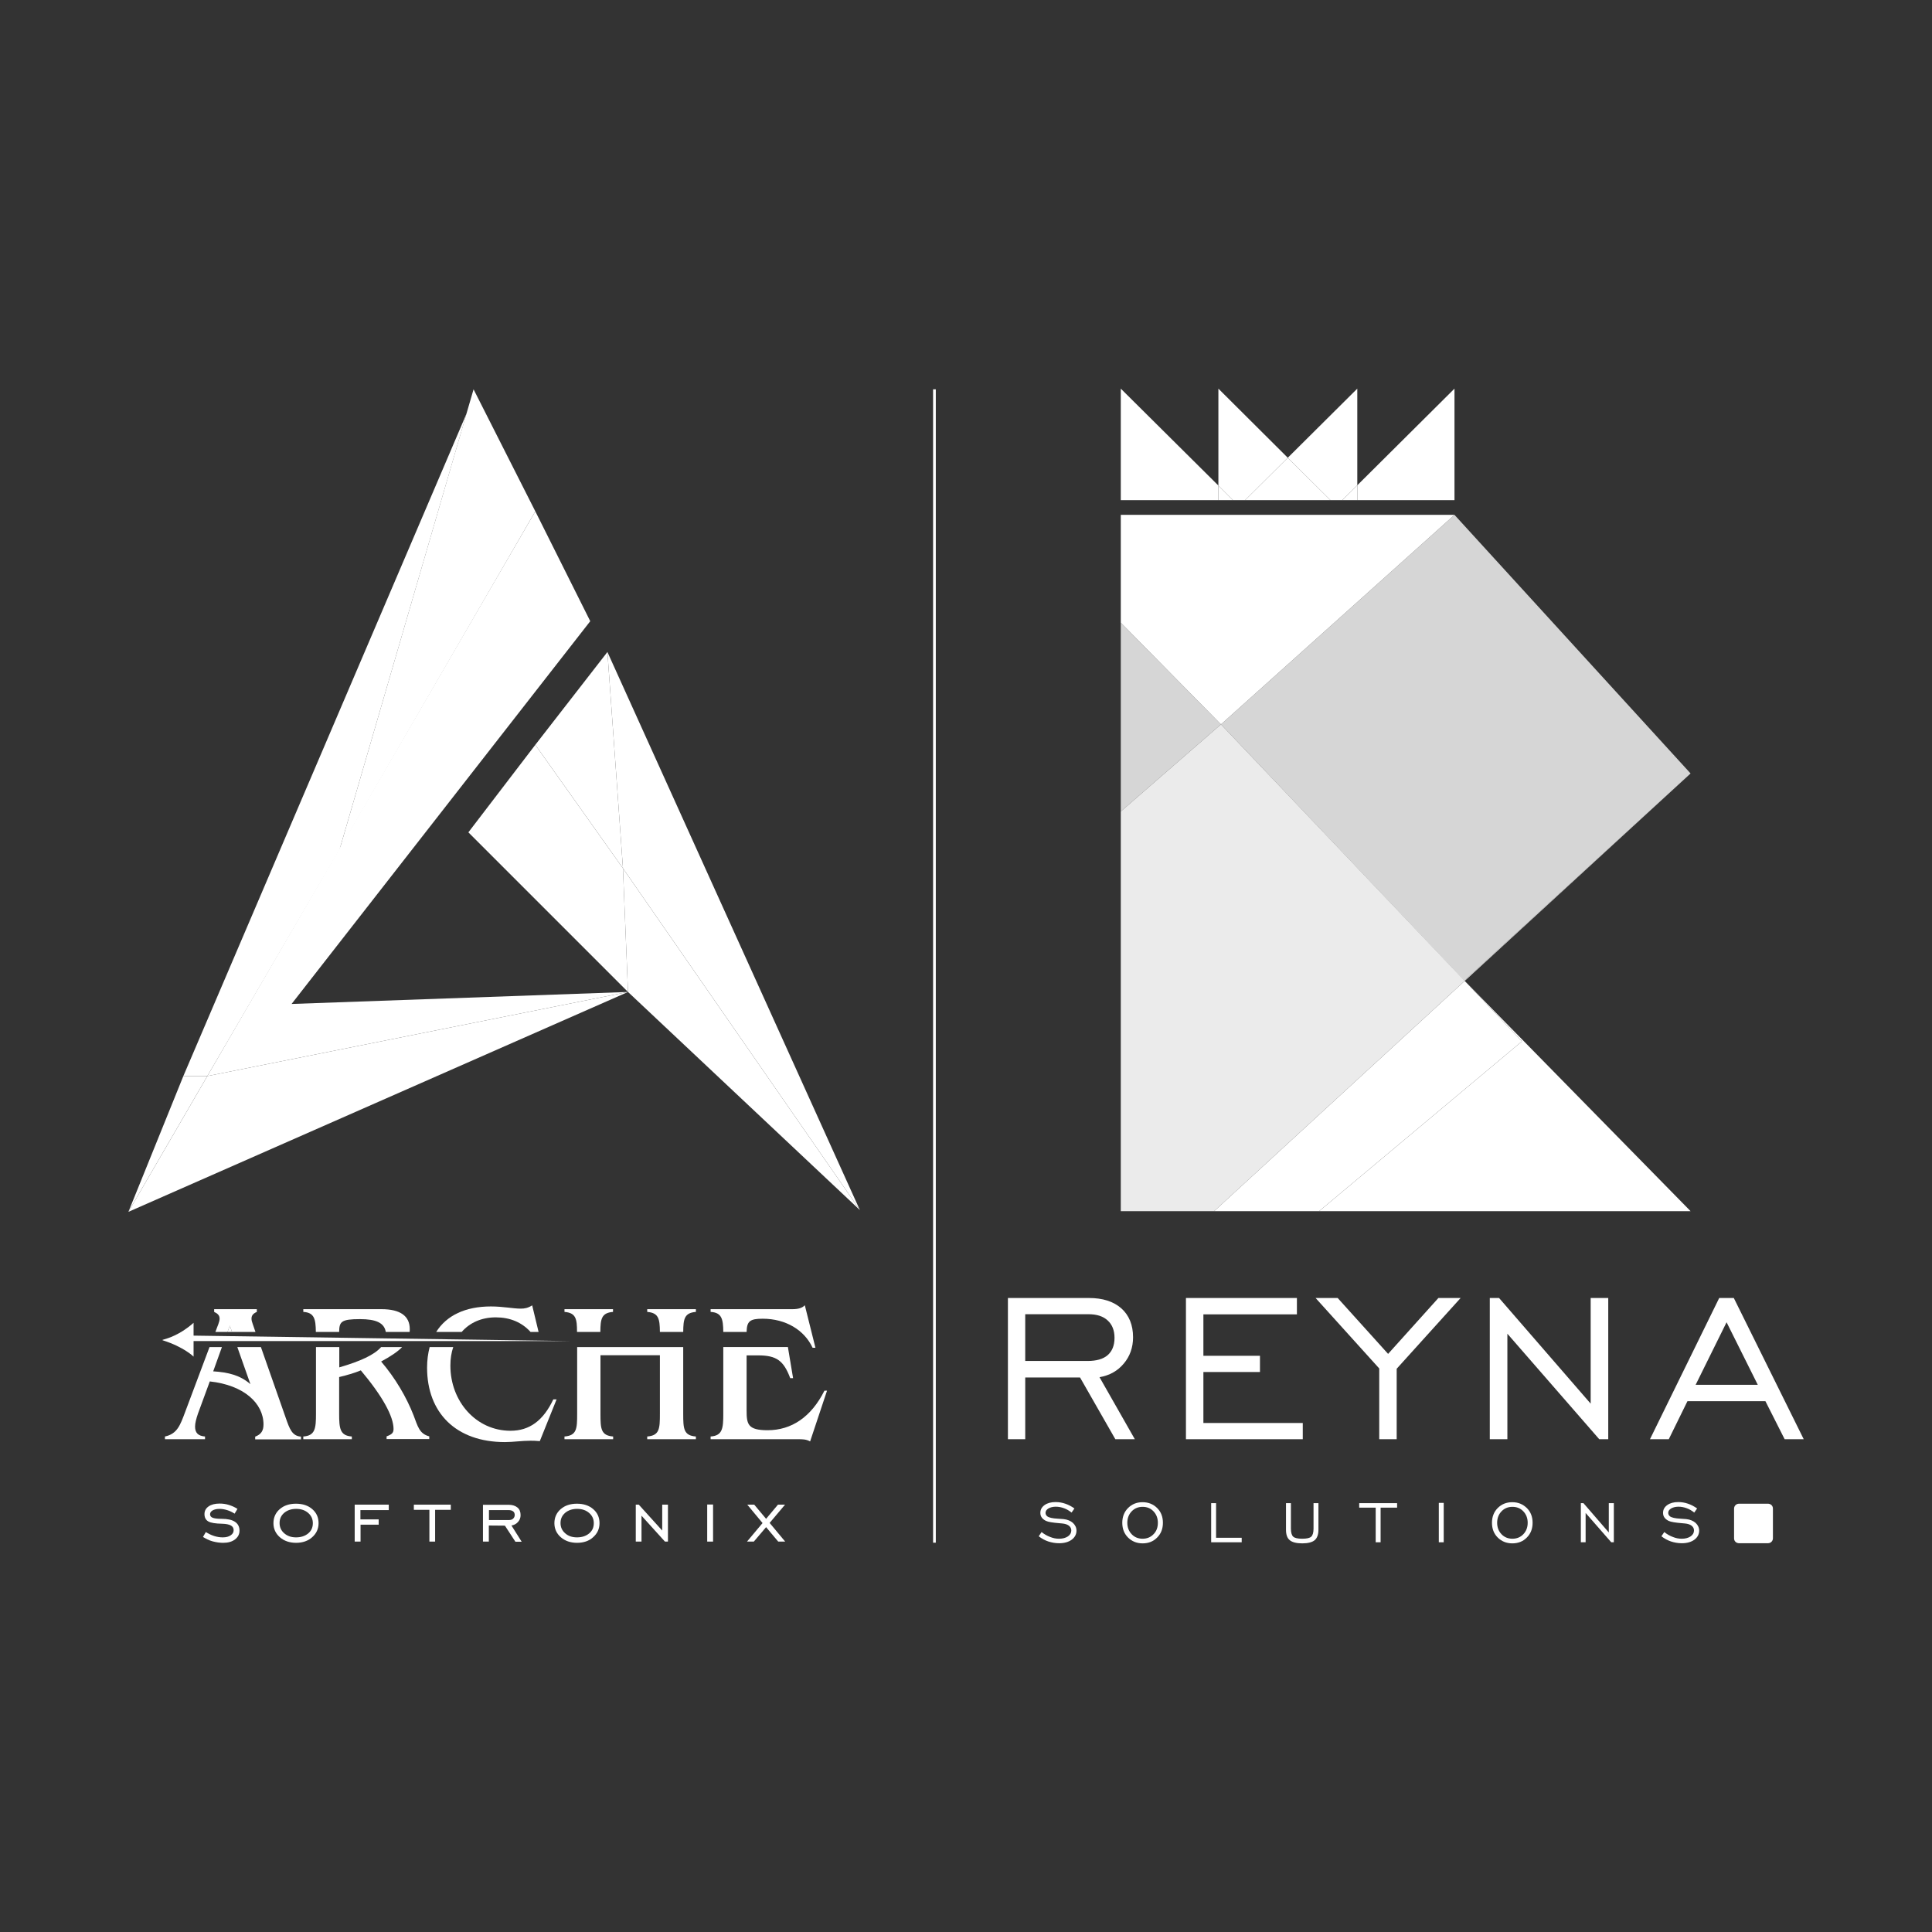 <svg xmlns="http://www.w3.org/2000/svg" xmlns:xlink="http://www.w3.org/1999/xlink" id="Layer_1" x="0px" y="0px" viewBox="0 0 1417.3 1417.3" style="enable-background:new 0 0 1417.3 1417.3;" xml:space="preserve">
<rect x="0" y="0" width="1417.3" height="1417.3" fill="#333333" stroke="none"/>
<style type="text/css">
	.st0{fill:#FFFFFF;}
	.st1{fill:none;}
	.st2{opacity:0.8;fill:#FFFFFF;enable-background:new    ;}
	.st3{opacity:0.9;fill:#FFFFFF;enable-background:new    ;}
</style>
<g>
	<g>
		<rect x="684.5" y="285.6" class="st0" width="2" height="846.1"></rect>
	</g>
	<g>
		<path class="st1" d="M817.6,981.4c0-5.4-1.7-9.7-5-12.7s-8.1-4.6-14.1-4.6h-46.4v34.3h45.7c6.5,0,11.4-1.4,14.8-4.3    C816,991.2,817.6,987,817.6,981.4z"></path>
		<path class="st1" d="M838.2,1105.4c-3.2,0-5.9,1.1-8,3.3c-2.1,2.2-3.2,5-3.2,8.4s1.1,6.2,3.2,8.4c2.1,2.2,4.8,3.3,8,3.3    s5.9-1.1,8-3.3c2.1-2.2,3.2-5,3.2-8.4s-1.1-6.2-3.2-8.4S841.5,1105.4,838.2,1105.4z"></path>
		<rect x="1074.4" y="719.4" class="st1" width="0" height="0.3"></rect>
		<path class="st1" d="M1109.4,1105.4c-3.2,0-5.9,1.1-8,3.3c-2.1,2.2-3.2,5-3.2,8.4s1.1,6.2,3.2,8.4c2.1,2.2,4.8,3.3,8,3.3    s5.9-1.1,8-3.3c2.1-2.2,3.2-5,3.2-8.4s-1.1-6.2-3.2-8.4C1115.4,1106.5,1112.7,1105.4,1109.4,1105.4z"></path>
		<polygon class="st1" points="1243.9,1015.9 1289.5,1015.9 1266.6,970   "></polygon>
		<polygon class="st0" points="1074.2,719.4 1074.2,719.4 895.7,531.4 1074.5,719.6 1074.5,719.6   "></polygon>
		<polygon class="st0" points="1067,377.7 822.2,377.7 822.2,456.8 895.7,531.4   "></polygon>
		<polygon class="st2" points="822.2,456.8 822.2,595.3 895.7,531.4   "></polygon>
		<polygon class="st0" points="1074.5,719.6 1240.2,567.4 1074.2,719.4   "></polygon>
		<polygon class="st2" points="1074.2,719.4 1240.2,567.4 1067,377.7 895.7,531.4   "></polygon>
		<polygon class="st3" points="1074.5,719.6 895.7,531.4 822.2,595.3 822.2,888.5 890.7,888.5   "></polygon>
		<polygon class="st0" points="1240.2,888.5 1074.5,719.6 1074.5,719.6   "></polygon>
		<polygon class="st0" points="1074.5,719.6 1116.5,763.9 967.7,888.5 1240.2,888.5   "></polygon>
		<polygon class="st0" points="1074.5,719.6 890.7,888.5 967.7,888.5 1116.5,763.9   "></polygon>
		<polygon class="st0" points="893.8,356.2 822.2,285.1 822.2,366.9 893.8,366.9   "></polygon>
		<polygon class="st0" points="913.4,366.9 944.7,335.8 893.8,285.1 893.8,356.2 904.5,366.9   "></polygon>
		<polygon class="st0" points="904.5,366.9 893.8,356.2 893.8,366.9   "></polygon>
		<polygon class="st0" points="984.7,366.9 995.7,356 995.7,285.1 944.7,335.8 976,366.9   "></polygon>
		<polygon class="st0" points="976,366.9 944.7,335.8 913.4,366.9   "></polygon>
		<polygon class="st0" points="1067,366.9 1067,285.1 995.7,356 995.7,366.9   "></polygon>
		<polygon class="st0" points="995.7,366.9 995.7,356 984.7,366.9   "></polygon>
		<path class="st0" d="M806.6,1010.3c7.4-1.3,13.3-4.6,17.8-10c4.5-5.3,6.8-11.8,6.8-19.3c0-9-2.9-16.1-8.6-21.2    c-5.8-5.1-13.7-7.6-23.8-7.6h-59.4v103.6h12.7v-45.3h40.2l25.9,45.3h14.3L806.6,1010.3z M752.1,998.4v-34.3h46.4    c6.1,0,10.8,1.5,14.1,4.6c3.3,3,5,7.3,5,12.7c0,5.6-1.7,9.8-5,12.7s-8.3,4.3-14.8,4.3H752.1z"></path>
		<polygon class="st0" points="955.7,1043.9 882.8,1043.9 882.8,1006.5 924.3,1006.5 924.3,994.6 882.8,994.6 882.8,964.2     951.4,964.2 951.4,952.2 870,952.2 870,1055.8 955.7,1055.8   "></polygon>
		<polygon class="st0" points="1018.3,993.2 981.3,952.2 965.1,952.2 1011.8,1003.9 1011.8,1055.8 1024.6,1055.8 1024.6,1004.1     1071.5,952.2 1055.2,952.2   "></polygon>
		<polygon class="st0" points="1105.8,978.4 1173.2,1055.8 1179.8,1055.8 1179.8,952.2 1166.9,952.2 1166.9,1029.7 1099.7,952.2     1092.9,952.2 1092.9,1055.8 1105.8,1055.8   "></polygon>
		<path class="st0" d="M1271.9,952.2h-10.7l-50.8,103.6h13.8l13.7-27.9h57.2l14.1,27.9h14L1271.9,952.2z M1243.9,1015.9l22.7-45.9    l22.9,45.9H1243.9z"></path>
		<path class="st0" d="M787.1,1117.2c-1.7-1.5-4-2.5-6.9-2.8c-1-0.1-2.4-0.2-4.2-0.3c-3.9-0.2-6.5-0.8-7.7-1.7    c-0.5-0.4-0.8-0.8-1-1.2c-0.2-0.4-0.3-0.9-0.3-1.4c0-1.3,0.7-2.3,2.1-3.2c1.4-0.8,3.2-1.3,5.4-1.3c2.1,0,4.1,0.4,6,1.1    c2,0.7,3.8,1.8,5.6,3.2l2.1-3c-2.1-1.5-4.3-2.7-6.7-3.5c-2.3-0.8-4.7-1.2-7.1-1.2c-3.3,0-6,0.7-8.1,2.2s-3.1,3.4-3.1,5.7    c0,1.3,0.3,2.4,1,3.4s1.7,1.8,3.1,2.5c1.7,0.8,4.9,1.3,9.7,1.7c1,0.1,1.7,0.1,2.2,0.2c2.1,0.2,3.7,0.7,4.9,1.6s1.8,2.1,1.8,3.5    c0,1.8-0.8,3.2-2.5,4.4c-1.7,1.1-3.8,1.7-6.5,1.7c-2.2,0-4.3-0.4-6.5-1.3c-2.2-0.8-4.3-2-6.3-3.6l-2.1,3.1c2.2,1.7,4.6,3,7,3.8    c2.5,0.8,5.1,1.3,8,1.3c3.8,0,6.9-0.9,9.2-2.6s3.5-4,3.5-6.6C789.7,1120.7,788.8,1118.8,787.1,1117.2z"></path>
		<path class="st0" d="M838.2,1102c-4.3,0-7.8,1.4-10.7,4.3c-2.8,2.8-4.2,6.5-4.2,10.8c0,4.4,1.4,8,4.2,10.8s6.4,4.3,10.7,4.3    s7.9-1.4,10.7-4.3c2.8-2.8,4.2-6.4,4.2-10.8s-1.4-8-4.2-10.8S842.5,1102,838.2,1102z M846.2,1125.5c-2.1,2.2-4.8,3.3-8,3.3    s-5.9-1.1-8-3.3c-2.1-2.2-3.2-5-3.2-8.4s1.1-6.2,3.2-8.4c2.1-2.2,4.8-3.3,8-3.3c3.3,0,5.9,1.1,8,3.3c2.1,2.2,3.2,5,3.2,8.4    S848.4,1123.3,846.2,1125.5z"></path>
		<polygon class="st0" points="892.1,1102.7 888.5,1102.7 888.5,1131.4 910.9,1131.4 910.9,1128.1 892.1,1128.1   "></polygon>
		<path class="st0" d="M963.6,1121.3c0,3-0.6,5-1.7,6c-1.1,1-3.3,1.5-6.6,1.5s-5.5-0.5-6.6-1.5s-1.7-3-1.7-6v-18.6h-3.6v19.6    c0,3.5,0.9,6.1,2.8,7.6c1.8,1.5,4.9,2.3,9.1,2.3s7.3-0.8,9.1-2.3s2.8-4.1,2.8-7.6v-19.6h-3.6V1121.3z"></path>
		<polygon class="st0" points="997.1,1106 1009.2,1106 1009.2,1131.4 1012.8,1131.4 1012.8,1106 1024.9,1106 1024.9,1102.7     997.1,1102.7   "></polygon>
		<rect x="1055.5" y="1102.5" class="st0" width="3.6" height="28.9"></rect>
		<path class="st0" d="M1109.4,1102c-4.3,0-7.8,1.4-10.7,4.3c-2.8,2.8-4.2,6.5-4.2,10.8c0,4.4,1.4,8,4.2,10.8    c2.8,2.8,6.4,4.3,10.7,4.3c4.3,0,7.9-1.4,10.7-4.3c2.8-2.8,4.2-6.4,4.2-10.8s-1.4-8-4.2-10.8    C1117.2,1103.5,1113.8,1102,1109.4,1102z M1117.5,1125.5c-2.1,2.2-4.8,3.3-8,3.3s-5.9-1.1-8-3.3c-2.1-2.2-3.2-5-3.2-8.4    s1.1-6.2,3.2-8.4c2.1-2.2,4.8-3.3,8-3.3c3.3,0,5.9,1.1,8,3.3c2.1,2.2,3.2,5,3.2,8.4S1119.6,1123.3,1117.5,1125.5z"></path>
		<polygon class="st0" points="1180.2,1124.2 1161.6,1102.7 1159.7,1102.7 1159.7,1131.4 1163.2,1131.4 1163.2,1109.9 1182,1131.4     1183.9,1131.4 1183.9,1102.7 1180.2,1102.7   "></polygon>
		<path class="st0" d="M1243.9,1117.2c-1.7-1.5-4-2.5-6.9-2.8c-1-0.1-2.4-0.2-4.2-0.3c-3.9-0.2-6.5-0.8-7.7-1.7    c-0.5-0.4-0.8-0.8-1-1.2c-0.2-0.4-0.3-0.9-0.3-1.4c0-1.3,0.7-2.3,2.1-3.2c1.4-0.8,3.2-1.3,5.4-1.3c2.1,0,4.1,0.4,6,1.1    c2,0.7,3.8,1.8,5.6,3.2l2.1-3c-2.1-1.5-4.3-2.7-6.7-3.5c-2.3-0.8-4.7-1.2-7.1-1.2c-3.3,0-6,0.7-8.1,2.2s-3.1,3.4-3.1,5.7    c0,1.3,0.3,2.4,1,3.4s1.7,1.8,3.1,2.5c1.7,0.8,4.9,1.3,9.7,1.7c1,0.1,1.7,0.1,2.2,0.2c2.1,0.2,3.7,0.7,4.9,1.6    c1.2,0.9,1.8,2.1,1.8,3.5c0,1.8-0.8,3.2-2.5,4.4c-1.7,1.1-3.8,1.7-6.5,1.7c-2.2,0-4.3-0.4-6.5-1.3c-2.2-0.8-4.3-2-6.3-3.6    l-2.1,3.1c2.2,1.7,4.6,3,7,3.8s5.1,1.3,8,1.3c3.8,0,6.9-0.9,9.2-2.6c2.3-1.7,3.5-4,3.5-6.6    C1246.5,1120.7,1245.6,1118.8,1243.9,1117.2z"></path>
		<path class="st0" d="M1296.9,1103.1h-21.1c-2.3,0-3.7,1.8-3.7,3.6v21.8c0,2.3,1.8,3.6,3.7,3.6h21.1c2.3,0,3.7-1.8,3.7-3.6v-21.8    C1300.6,1104.4,1298.8,1103.1,1296.9,1103.1z"></path>
	</g>
	<g>
		<g>
			<g>
				<polygon class="st0" points="94.2,889 460.7,727.7 152.1,789.4     "></polygon>
				<polygon class="st0" points="213.9,736.5 460.7,727.7 152.1,789.4 392.7,375.1 433,455.7     "></polygon>
				<polygon class="st0" points="94.2,889 134.5,789.4 152.1,789.4     "></polygon>
				<polygon class="st0" points="134.5,789.4 152.1,789.4 249.1,623.2 342.3,303.3     "></polygon>
				<polygon class="st0" points="249.1,623.2 392.7,375.1 347.4,285.6     "></polygon>
				<polygon class="st0" points="445.6,478.3 630.8,887.7 457,637     "></polygon>
				<polygon class="st0" points="630.8,887.7 457,637 460.7,727.7     "></polygon>
				<polygon class="st0" points="457,637 392.7,546.4 343.6,610.6 460.7,727.7     "></polygon>
				<polygon class="st0" points="457,637 445.6,478.3 392.7,546.4     "></polygon>
			</g>
			<g>
				<g>
					<path class="st0" d="M119.6,982.8c3.5-1,12.4-3.5,22.4-12.4v9.4l277.2,4H142v11.4c0,0-7-7-22.4-11.9       C119.1,983.3,119.1,982.8,119.6,982.8"></path>
				</g>
			</g>
		</g>
		<g>
			<path class="st0" d="M148.9,1127.5l2.1-3.6c1.9,1.2,3.9,2.2,6.1,2.9c2.2,0.7,4.3,1,6.3,1c2.4,0,4.4-0.5,5.8-1.5     c1.5-1,2.2-2.2,2.2-3.8c0-1.5-0.7-2.7-2-3.4c-1.4-0.8-3.5-1.2-6.4-1.3c-4.9-0.1-8.3-0.6-10.2-1.7s-2.8-2.9-2.8-5.4     c0-2.3,1-4.2,3-5.6s4.7-2.1,8.1-2.1c2.3,0,4.6,0.3,6.8,1c2.2,0.7,4.3,1.6,6.3,2.9l-2.1,3.5c-1.7-1.1-3.5-2-5.5-2.6     c-1.9-0.6-3.8-0.9-5.6-0.9c-2.1,0-3.7,0.4-5,1.1c-1.2,0.7-1.9,1.7-1.9,2.8c0,1.2,0.6,2.1,1.9,2.6s3.4,0.8,6.6,0.8     c4.3,0,7.6,0.7,9.8,2.2c2.2,1.5,3.3,3.6,3.3,6.5c0,2.6-1.1,4.7-3.3,6.4c-2.2,1.7-5.1,2.5-8.7,2.5c-2.6,0-5.2-0.4-7.8-1.1     S151.1,1128.8,148.9,1127.5z"></path>
			<path class="st0" d="M217.2,1131.8c-4.8,0-8.8-1.4-11.9-4.1c-3.1-2.7-4.7-6.2-4.7-10.3c0-4.1,1.5-7.6,4.6-10.3     c3.1-2.7,7.1-4,11.9-4c4.9,0,8.9,1.3,12,4s4.6,6.1,4.6,10.3c0,4.1-1.6,7.6-4.7,10.3C226,1130.4,222,1131.8,217.2,1131.8z      M217.2,1127.8c3.6,0,6.6-1,8.9-2.9s3.4-4.4,3.4-7.5c0-3-1.1-5.5-3.4-7.5c-2.3-2-5.2-3-8.8-3s-6.5,1-8.8,2.9     c-2.3,2-3.4,4.4-3.4,7.5c0,3,1.1,5.5,3.4,7.5S213.6,1127.8,217.2,1127.8z"></path>
			<path class="st0" d="M264.5,1118.4v12.5h-4.3v-27.1h25v4h-20.8v6.8h13.4v3.9h-13.3L264.5,1118.4L264.5,1118.4z"></path>
			<path class="st0" d="M315,1130.9v-23.3h-11.4v-3.8h27.1v3.8h-11.5v23.3H315z"></path>
			<path class="st0" d="M358.6,1119.1v11.8h-4.3v-27h18.8c2.8,0,4.9,0.7,6.5,2s2.3,3.2,2.3,5.6c0,1.9-0.6,3.6-1.9,5     c-1.2,1.4-2.9,2.3-4.8,2.6l7.5,11.9h-4.6l-7.7-11.8L358.6,1119.1L358.6,1119.1z M358.6,1115.1h14.5c1.5,0,2.6-0.3,3.3-1     s1.2-1.5,1.2-2.7s-0.4-2.1-1.2-2.7c-0.8-0.6-1.9-0.9-3.3-0.9h-14.4v7.3L358.6,1115.1L358.6,1115.1z"></path>
			<path class="st0" d="M423.3,1131.8c-4.8,0-8.8-1.4-11.9-4.1s-4.7-6.2-4.7-10.3c0-4.1,1.5-7.6,4.6-10.3c3.1-2.7,7.1-4,11.9-4     c4.9,0,8.9,1.3,12,4s4.6,6.1,4.6,10.3c0,4.1-1.6,7.6-4.7,10.3C432.2,1130.4,428.2,1131.8,423.3,1131.8z M423.3,1127.8     c3.6,0,6.6-1,8.9-2.9s3.4-4.4,3.4-7.5c0-3-1.1-5.5-3.4-7.5s-5.2-3-8.8-3s-6.5,1-8.8,2.9c-2.3,2-3.4,4.4-3.4,7.5     c0,3,1.1,5.5,3.4,7.5C416.8,1126.8,419.7,1127.8,423.3,1127.8z"></path>
			<path class="st0" d="M466.4,1130.9v-27.1h2.2l17.2,19v-19h4.2v27.1h-2.2l-17.2-19v19H466.4z"></path>
			<path class="st0" d="M518.8,1130.9v-27.2h4.3v27.2H518.8z"></path>
			<path class="st0" d="M548,1130.9l11.4-13.6l-11.2-13.5h5.1l8.7,10.4l8.7-10.4h5.2l-11.3,13.4l11.4,13.7h-5.1l-8.9-10.6l-9,10.6     H548z"></path>
		</g>
		<g>
			<polygon class="st0" points="166.9,977.1 170.2,977.1 168.6,972.4    "></polygon>
			<path class="st0" d="M209.4,1039.5l-18-51.3h-17.3l9.6,27.2c-7.6-6.6-16.3-8.7-27.3-9.4l6.4-17.8h-9.1l-17.9,47.7     c-3.6,9.6-5.8,16-14.8,17.9v2h29.4v-2c-5.1-0.4-7.3-2.7-7.3-7.3c0-2.4,0.8-5.6,2.1-9.4l8.7-23.7c25,2.7,39.4,16,39.4,31.6     c0,4.6-1.8,7.3-6.1,8.9v2h33.6v-2C214.3,1053.4,212.5,1048.5,209.4,1039.5z"></path>
			<path class="st0" d="M161.1,967.3c0,1.1-0.3,2.4-0.9,4l-2.2,5.8h8.9l1.7-4.6l1.6,4.6h17.2l-2-5.8c-0.6-1.6-0.9-2.7-0.9-4     c0-2.3,1.2-3.7,3.9-4.9v-2h-31.3v2C159.7,963.6,161.1,965,161.1,967.3z"></path>
			<path class="st0" d="M231.7,977.1h17.1c0.1-7.5,1.4-9.4,15.3-9.4c11.7,0,17.8,2.7,18.9,9.4h17.5c0.1-0.7,0.1-1.4,0.1-2.1     c0-9.6-7-14.6-20.7-14.6h-57.4v2C230.6,962.9,231.6,967.6,231.7,977.1z"></path>
			<path class="st0" d="M303.4,1038.3c-5.2-13.3-13.3-27.2-23.8-39.5c6.8-3.7,11.9-7,15.4-10.6h-15.4c-5,5.7-15.2,10.4-30.7,14.9     v-14.9h-17.1v49c0,10.7-0.6,16-9.3,16.6v2h35.6v-2c-8.7-0.6-9.3-5.9-9.3-16.6v-27c5.7-1.4,11.1-2.9,15.9-4.9     c16.2,19.3,24,33.9,24,43c0,2.9-1.3,4-5.1,5.4v2h31.3v-2C307.6,1051.8,306.5,1046.4,303.4,1038.3z"></path>
			<path class="st0" d="M374.5,1049.6c-25.2,0-44.1-21.5-44.1-47.8c0-5,0.7-9.5,2.1-13.6h-17.3c-1.2,4.6-1.9,9.6-1.9,15.1     c0,33,21.1,54.6,57.1,54.6c6.1,0,12.3-1,18.9-1c1.3,0,3.6,0,6.7,0.3l12.3-30.6h-2.4C398.5,1042.2,388.4,1049.6,374.5,1049.6z"></path>
			<path class="st0" d="M363.7,966.4c10.4,0,19.1,3.6,25.5,10.7h5.9l-4.7-19.5c-3,1.9-5.4,2.4-8.4,2.4c-5.7,0-12.9-1.6-21.9-1.6     c-18.7,0-32.5,6.6-40.1,18.7h18.7C344.6,970.3,353.3,966.4,363.7,966.4z"></path>
			<path class="st0" d="M423.3,977.1h17.1c0.1-9.5,0.8-14,9.3-14.7v-2h-35.6v2C422.5,963.1,423.3,967.5,423.3,977.1z"></path>
			<path class="st0" d="M501.2,1037.2v-49h-77.8v49c0,10.9-0.3,15.9-9.3,16.6v2h35.7v-2c-9-0.7-9.3-5.7-9.3-16.6v-43h43.6v43     c0,10.9-0.3,15.9-9.3,16.6v2h35.7v-2C501.5,1053.1,501.2,1048.1,501.2,1037.2z"></path>
			<path class="st0" d="M474.8,962.4c8.4,0.7,9.2,5.1,9.3,14.7h17.1c0.1-9.5,0.8-14,9.3-14.7v-2h-35.7L474.8,962.4L474.8,962.4z"></path>
			<path class="st0" d="M604.8,1020.2c-9.7,19.3-24.1,29-41.7,29c-14.5,0-15.4-4.4-15.4-14.6v-40.3h8.5c13.5,0,18.7,3.9,23.5,16.7     h2.1l-3.8-22.8h-16h-31.4v49c0,10.7-0.6,16-9.3,16.6v2h64.3c3,0,5.8,0,8.7,1.6l12.4-37.2L604.8,1020.2L604.8,1020.2z"></path>
			<path class="st0" d="M559.5,967.4c16.9,0,30.6,8.3,36.6,21.3h2.1l-7.8-31.2c-1.8,2-4.8,2.9-9.1,2.9h-60v2     c8.2,0.5,9.2,5.2,9.3,14.7h17.1C547.9,969.3,550,967.4,559.5,967.4z"></path>
		</g>
	</g>
</g>
</svg>
